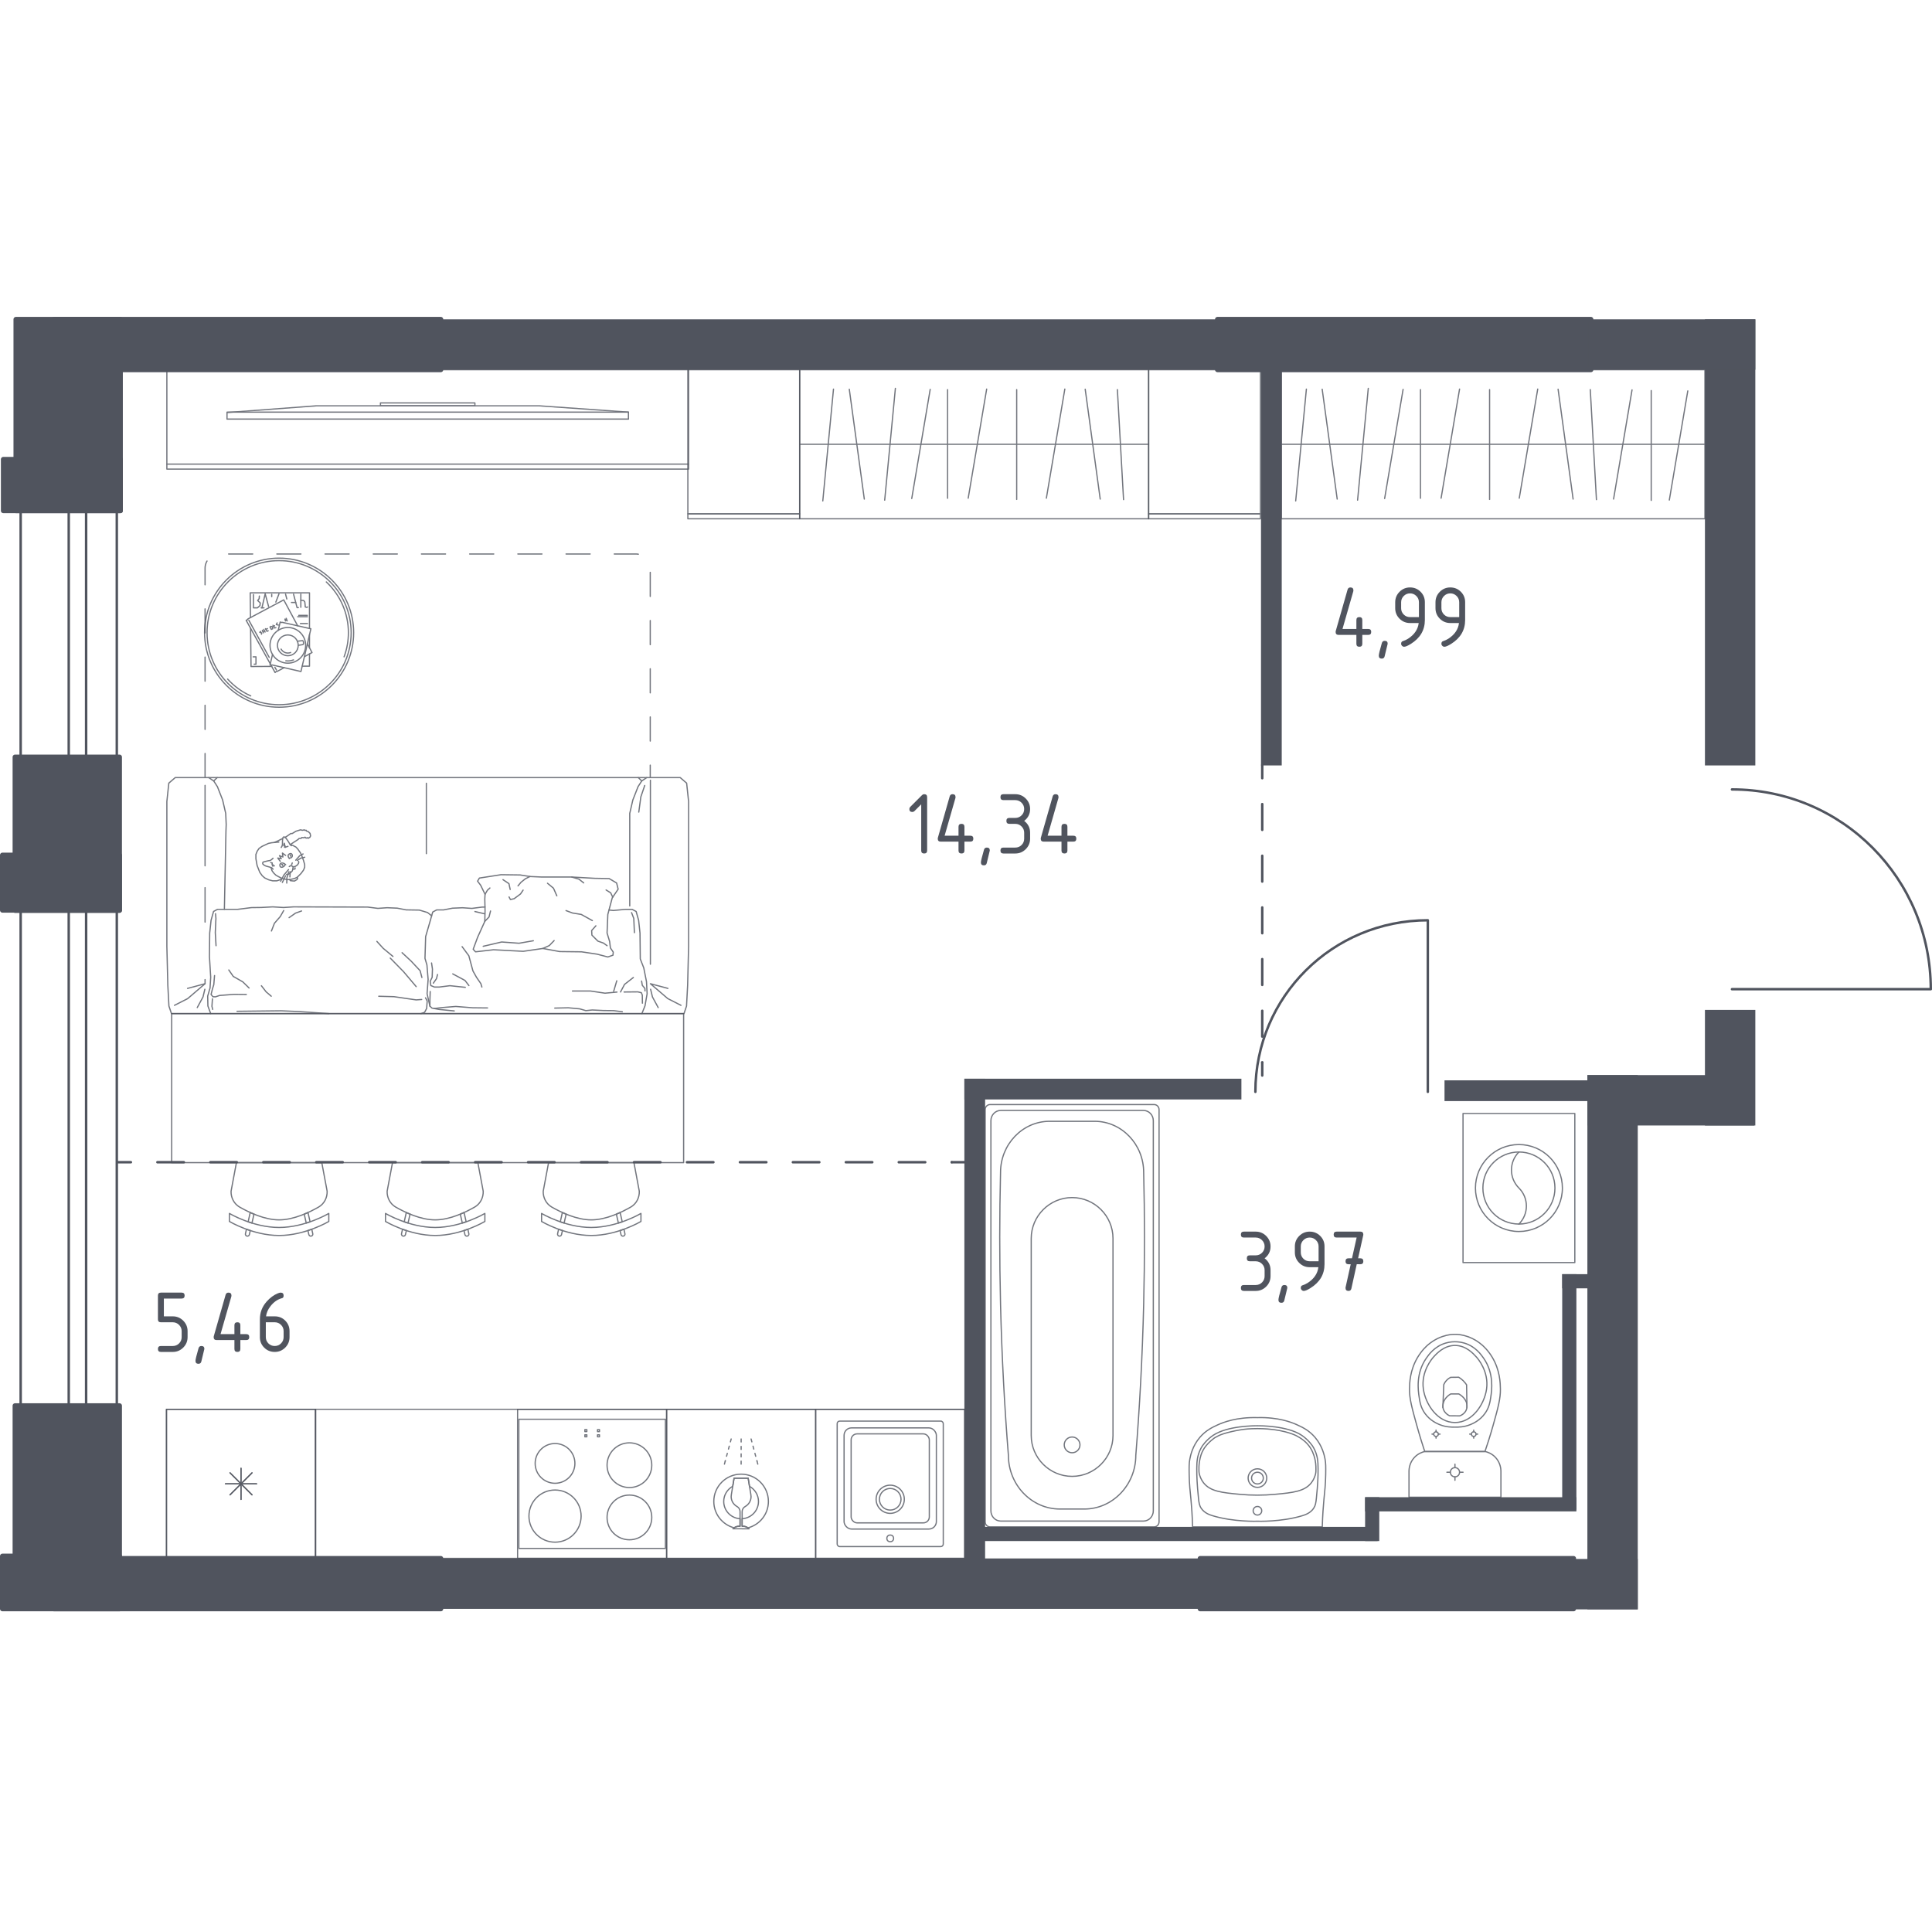<?xml version="1.0" encoding="UTF-8"?>
<svg xmlns="http://www.w3.org/2000/svg" version="1.1" viewBox="0 0 1001.909 1000">
  <!-- Generator: Adobe Illustrator 29.3.1, SVG Export Plug-In . SVG Version: 2.1.0 Build 151)  -->
  <defs>
    <style>
      .st0, .st1, .st2, .st3, .st4, .st5, .st6, .st7, .st8 {
        stroke: #50545e;
        stroke-linecap: round;
        stroke-linejoin: round;
      }

      .st0, .st1, .st2, .st3, .st4, .st5, .st7, .st8 {
        fill: none;
      }

      .st0, .st5, .st8 {
        stroke-width: .636px;
      }

      .st0, .st9 {
        opacity: .8;
      }

      .st1 {
        stroke-dasharray: 13.399 13.399 0 0 0 0;
      }

      .st1, .st3, .st7 {
        stroke-width: 1.273px;
      }

      .st2 {
        stroke-width: 1.273px;
      }

      .st4 {
        stroke-width: .647px;
      }

      .st6 {
        stroke-width: 2.545px;
      }

      .st6, .st10 {
        fill: #50545e;
      }

      .st7 {
        stroke-dasharray: 13.731 13.731 0 0 0 0;
      }

      .st8 {
        stroke-dasharray: 12.499 12.499 12.499 12.499 12.499 12.499;
      }
    </style>
  </defs>
  <g id="_Окна_x2C__двери" data-name="Окна_x2C__двери">
    <g>
      <rect class="st2" x="-203.506" y="475.307" width="478.303" height="49.856" transform="translate(-464.589 535.881) rotate(-90)"/>
      <rect class="st2" x="-198.998" y="495.727" width="478.303" height="9.017" transform="translate(-460.081 540.389) rotate(-90)"/>
    </g>
    <path class="st2" d="M898.174,409.417c57.212,0,103.099,46.38,103.099,103.592h-103.099"/>
    <path class="st2" d="M651.024,566.268c0-49.386,40.035-88.996,89.422-88.996v88.996"/>
  </g>
  <g id="_Мебель" data-name="Мебель">
    <g class="st9">
      <rect class="st5" x="86.306" y="730.901" width="77.304" height="77.304"/>
      <g>
        <line class="st5" x1="130.665" y1="763.846" x2="119.256" y2="775.259"/>
        <line class="st5" x1="130.665" y1="775.259" x2="119.256" y2="763.846"/>
        <line class="st5" x1="133.028" y1="769.555" x2="116.888" y2="769.555"/>
        <line class="st5" x1="124.956" y1="777.622" x2="124.956" y2="761.483"/>
      </g>
    </g>
    <rect class="st0" x="163.647" y="730.901" width="336.662" height="77.304" transform="translate(663.957 1539.106) rotate(180)"/>
    <g class="st9">
      <rect class="st5" x="345.679" y="730.923" width="77.304" height="77.304"/>
      <line class="st5" x1="389.508" y1="746.297" x2="389.906" y2="747.791"/>
      <line class="st5" x1="390.505" y1="750.027" x2="390.904" y2="751.522"/>
      <line class="st5" x1="391.502" y1="753.758" x2="391.902" y2="755.252"/>
      <line class="st5" x1="392.5" y1="757.488" x2="392.591" y2="757.83"/>
      <line class="st5" x1="392.591" y1="757.83" x2="392.99" y2="759.324"/>
      <line class="st5" x1="384.345" y1="746.294" x2="384.344" y2="747.84"/>
      <line class="st5" x1="384.342" y1="750.159" x2="384.341" y2="751.699"/>
      <line class="st5" x1="384.34" y1="754.018" x2="384.339" y2="755.564"/>
      <line class="st5" x1="384.338" y1="757.773" x2="384.337" y2="759.319"/>
      <line class="st5" x1="379.181" y1="746.291" x2="378.781" y2="747.785"/>
      <line class="st5" x1="378.18" y1="750.02" x2="377.779" y2="751.514"/>
      <line class="st5" x1="377.178" y1="753.749" x2="376.777" y2="755.244"/>
      <line class="st5" x1="376.176" y1="757.479" x2="376.085" y2="757.82"/>
      <line class="st5" x1="376.085" y1="757.82" x2="375.684" y2="759.314"/>
      <path class="st5" d="M383.779,791.555l.004-7.479c.001-.032.002-.064.002-.097,0-1.102-.596-2.12-1.559-2.655-1.884-1.025-3.056-3.004-3.054-5.149,0-.374.036-.747.108-1.114l1.402-8.451,7.301.004,1.392,8.453c.071.367.107.741.106,1.115-.001,2.145-1.175,4.122-3.06,5.145-.963.534-1.561,1.552-1.562,2.653,0,.032,0,.064.002.097l-.004,7.479c.141-.013.283-.019.425-.019,1.2,0,2.351.472,3.201,1.323l-8.401-.005c.864-.85,2.027-1.326,3.237-1.325.153,0,.307.007.459.026Z"/>
      <path class="st5" d="M370.168,778.681c.005-7.82,6.347-14.154,14.166-14.15s14.154,6.347,14.15,14.166c-.004,6.581-4.505,12.095-10.59,13.678-.761-.539-1.668-.839-2.611-.839-.141,0-.284.006-.424.019l.002-3.907c4.721-.282,8.476-4.161,8.478-8.953.002-3.391-1.891-6.31-4.657-7.849l-.697-4.233-7.301-.004-.702,4.232c-2.768,1.536-4.665,4.453-4.667,7.844-.003,4.793,3.747,8.676,8.468,8.963l-.002,3.907c-.153-.02-.306-.026-.459-.026-.946,0-1.857.299-2.625.831-6.06-1.606-10.531-7.114-10.527-13.678Z"/>
    </g>
    <g class="st9">
      <rect class="st5" x="86.368" y="730.901" width="77.304" height="77.304"/>
      <g>
        <line class="st5" x1="130.726" y1="763.846" x2="119.318" y2="775.259"/>
        <line class="st5" x1="130.726" y1="775.259" x2="119.318" y2="763.846"/>
        <line class="st5" x1="133.09" y1="769.555" x2="116.95" y2="769.555"/>
        <line class="st5" x1="125.018" y1="777.622" x2="125.018" y2="761.483"/>
      </g>
    </g>
    <g class="st9">
      <polyline class="st5" points="223.101 514.224 222.946 518.794 222.946 521.815"/>
      <line class="st5" x1="335.413" y1="403.27" x2="108.216" y2="403.27"/>
      <polyline class="st5" points="331.264 421.172 332.335 413.275 334.343 407.383"/>
      <polyline class="st5" points="326.579 469.828 326.579 421.841 328.185 414.88 330.886 407.976 332.802 405.017 335.413 403.27 352.744 403.27 356.082 406.152 357.096 415.679 357.096 490.76 356.597 510.97 356.024 521.77 354.716 525.668 88.914 525.668 87.604 521.77 87.032 510.97 86.533 490.76 86.533 415.679 87.547 406.152 90.886 403.27 108.216 403.27 110.827 405.017 112.744 407.976 115.444 414.88 117.05 421.841 117.306 427.589 117.178 431.016 116.362 471.604"/>
      <line class="st5" x1="332.802" y1="405.017" x2="330.996" y2="403.27"/>
      <polyline class="st5" points="346.366 512.607 337.287 510.175 346.302 517.9 353.144 521.386"/>
      <polyline class="st5" points="337.394 513.059 338.363 517.061 341.332 522.548"/>
      <polyline class="st5" points="251.544 470.42 249.924 470.449 244.681 471.118 239.885 470.783 234.643 471.006 230.013 471.898 226.463 471.898 224.398 472.996 223.106 477.579 220.735 485.727 220.39 497.029 221.397 500.437 222.016 507.95 221.474 515.386 222.946 521.815 224.03 522.822 227.748 523.519 235.572 524.294"/>
      <polyline class="st5" points="332.876 525.668 334.49 521.644 335.587 515.383 335.264 509.121 333.844 501.956 332.04 497.338 331.898 483.95 331.188 477.302 329.897 472.718 327.831 471.621 324.281 471.621 318.02 472.202 315.822 471.946"/>
      <polyline class="st5" points="220.673 517.49 221.534 519.158 221.265 522.977 220.189 525.021 218.307 525.668"/>
      <polyline class="st5" points="110.294 523.502 109.907 521.888 110.165 518.016"/>
      <polyline class="st5" points="111.262 505.945 110.875 510.657 110.165 512.916 109.455 515.756 110.423 516.918 111.714 516.983 113.87 516.272 121.358 515.692 127.748 515.756"/>
      <line class="st5" x1="318.229" y1="514.155" x2="319.855" y2="508.655"/>
      <polyline class="st5" points="328.453 506.952 323.883 510.515 321.792 514.465"/>
      <polyline class="st5" points="118.647 503.04 120.971 506.397 125.941 509.237 129.168 512.399"/>
      <polyline class="st5" points="218.683 518.351 215.832 518.566 209.861 517.705 204.321 516.898 196.414 516.683"/>
      <line class="st5" x1="106.342" y1="510.175" x2="97.263" y2="512.607"/>
      <line class="st5" x1="106.342" y1="460.365" x2="106.342" y2="478.213"/>
      <polyline class="st5" points="106.342 508.034 106.342 510.175 97.327 517.9 90.485 521.386"/>
      <polyline class="st5" points="109.266 525.668 107.816 521.741 107.705 516.609 108.931 512.371 109.266 506.794 108.616 496.133 108.745 483.934 109.455 477.285 110.746 472.702 112.811 471.604 123.278 471.604 130.394 470.701 135.494 470.636 141.444 470.32 147.021 470.655 152.263 470.32 190.72 470.432 195.962 471.101 200.758 470.767 206.001 470.989 210.63 471.882 217.464 471.989 221.694 473.25 223.845 474.957"/>
      <polyline class="st5" points="122.933 524.486 145.872 524.227 154.944 524.616 170.496 525.668"/>
      <polyline class="st5" points="215.832 511.681 209.324 503.989 202.384 496.888"/>
      <polyline class="st5" points="102.297 522.548 105.267 517.061 106.235 513.059"/>
      <polyline class="st5" points="203.783 496.028 198.727 491.832 195.445 488.228"/>
      <polyline class="st5" points="333.148 520.268 333.095 516.125 332.611 514.835 330.728 514.404 323.643 514.471"/>
      <polyline class="st5" points="332.718 508.81 333.095 511.015 334.439 512.629 334.494 513.92"/>
      <polyline class="st5" points="296.868 513.974 306.281 513.974 313.749 515.084 319.953 514.506"/>
      <polyline class="st5" points="111.779 473.864 111.972 476.317 111.65 483.675 112.037 490.453"/>
      <line class="st5" x1="251.411" y1="473.942" x2="246.293" y2="472.738"/>
      <polyline class="st5" points="223.798 499.429 224.263 502.606 224.108 506.866 223.101 508.88 223.411 511.126 225.27 511.901 227.826 511.901 233.325 511.204 241.304 512.055"/>
      <polyline class="st5" points="225.167 523.035 229.685 522.512 236.346 521.97 245.254 522.667 252.845 522.744"/>
      <polyline class="st5" points="287.688 522.822 294.737 522.667 300.624 523.209 303.799 524.139 307.139 523.803 312.951 524.087 318.223 524.141 322.741 524.732"/>
      <polyline class="st5" points="234.797 505.084 241.148 508.492 243.162 511.126"/>
      <polyline class="st5" points="226.896 505.394 226.354 507.563 224.727 509.887"/>
      <line class="st5" x1="110.827" y1="405.017" x2="112.633" y2="403.27"/>
      <line class="st5" x1="337.287" y1="404.656" x2="337.287" y2="500.061"/>
      <line class="st5" x1="106.342" y1="407.331" x2="106.342" y2="449.029"/>
      <polyline class="st5" points="140.658 516.66 138.011 514.4 135.559 511.238"/>
      <polyline class="st5" points="156.379 472.452 153.256 473.567 149.91 475.91"/>
      <polyline class="st5" points="147.122 472.229 145.337 475.352 142.325 478.81 140.764 482.826"/>
      <polyline class="st5" points="239.639 490.956 243.135 495.689 245.254 503.535 247.113 506.866 249.359 510.119 249.901 511.901"/>
      <polyline class="st5" points="208.517 494.091 213.25 498.502 217.876 503.451 218.791 506.947"/>
      <polyline class="st5" points="293.521 472.246 296.89 473.508 301.416 474.242 307.188 477.446"/>
      <polyline class="st5" points="327.522 473.308 328.671 476.334 328.994 483.692"/>
      <line class="st5" x1="221.102" y1="406.216" x2="221.102" y2="442.713"/>
      <polyline class="st5" points="320.565 461.132 319.761 457.923 315.883 455.649 308.39 455.517 296.487 454.847 280.972 454.846 274.819 454.579 269.736 453.777 259.836 453.644 248.601 455.383 247.665 456.988 249.269 459.129 251.544 463.81 251.41 466.217 251.544 472.236 251.411 477.853 247.663 486.149 245.389 492.302 246.596 493.636 255.958 492.567 271.339 493.371 281.508 491.897 290.201 493.503 301.569 493.637 309.596 494.84 315.213 496.312 317.886 495.378 318.021 493.772 316.552 491.629 316.151 488.285 314.81 483.875 315.211 474.245 317.488 465.68 320.565 461.132"/>
      <polyline class="st5" points="283.924 458.081 287.029 460.648 288.763 464.596"/>
      <polyline class="st5" points="276.59 487.89 269.161 489.189 260.149 488.54 250.581 490.77"/>
      <polyline class="st5" points="314.821 490.463 312.954 489.106 310.048 488.077 306.952 484.981 306.823 482.593 309.018 480.141"/>
      <polyline class="st5" points="287.365 487.797 284.856 490.399 281.508 491.897"/>
      <polyline class="st5" points="271.282 461.628 269.928 463.627 266.639 466.077 264.704 466.529 263.99 465.178"/>
      <polyline class="st5" points="302.695 457.884 300.183 455.937 296.487 454.847"/>
      <polyline class="st5" points="317.756 465.284 316.694 463.047 314.308 461.562"/>
      <polyline class="st5" points="268.635 459.437 270.187 457.563 272.444 455.757 274.819 454.579"/>
      <polyline class="st5" points="260.833 456.208 263.928 458.274 264.573 461.306"/>
      <polyline class="st5" points="254.059 460.531 252.769 461.691 251.544 463.81"/>
      <polyline class="st5" points="251.411 477.853 253.609 475.559 254.38 472.467"/>
      <path class="st8" d="M106.342,403.27v-108.577c0-4.077,3.346-7.379,7.473-7.379h215.922c4.127,0,7.473,3.302,7.473,7.379v108.577"/>
    </g>
    <g class="st9">
      <g>
        <path class="st5" d="M280.85,629.321s12.176,7.274,25.766,7.274,25.77-7.274,25.77-7.274v4.156s-12.176,7.278-25.77,7.278-25.766-7.278-25.766-7.278v-4.156Z"/>
        <path class="st5" d="M289.163,639.841c-.122.555.232,1.116.791,1.234.559.126,1.122-.226,1.245-.782l.478-2.109c-.688-.224-1.35-.451-1.989-.684l-.525,2.341Z"/>
        <path class="st5" d="M293.592,629.683l-1.953-.841-1.081,4.816c.64.222,1.302.439,1.986.651l1.047-4.626Z"/>
        <path class="st5" d="M321.591,628.842l-1.947.842,1.051,4.624c.685-.211,1.349-.43,1.989-.652l-1.093-4.813Z"/>
        <path class="st5" d="M322.041,640.292c.127.556.687.908,1.245.782.564-.118.918-.678.791-1.234l-.528-2.342c-.637.232-1.297.459-1.984.683l.475,2.11Z"/>
        <path class="st5" d="M281.705,617.799c-.114,3.407,1.591,6.583,4.431,8.214,4.913,2.81,12.994,6.646,20.484,6.646s15.571-3.836,20.48-6.646c2.845-1.631,4.545-4.807,4.427-8.214l-2.776-14.841h-44.266l-2.78,14.841Z"/>
      </g>
      <g>
        <path class="st5" d="M118.973,629.321s12.176,7.274,25.766,7.274,25.77-7.274,25.77-7.274v4.156s-12.176,7.278-25.77,7.278-25.766-7.278-25.766-7.278v-4.156Z"/>
        <path class="st5" d="M127.285,639.841c-.122.555.232,1.116.791,1.234.559.126,1.122-.226,1.245-.782l.478-2.109c-.688-.224-1.35-.451-1.989-.684l-.525,2.341Z"/>
        <path class="st5" d="M131.715,629.683l-1.953-.841-1.081,4.816c.64.222,1.302.439,1.986.651l1.047-4.626Z"/>
        <path class="st5" d="M159.713,628.842l-1.947.842,1.051,4.624c.685-.211,1.349-.43,1.989-.652l-1.093-4.813Z"/>
        <path class="st5" d="M160.164,640.292c.127.556.687.908,1.245.782.564-.118.918-.678.791-1.234l-.528-2.342c-.637.232-1.297.459-1.984.683l.475,2.11Z"/>
        <path class="st5" d="M119.828,617.799c-.114,3.407,1.591,6.583,4.431,8.214,4.913,2.81,12.994,6.646,20.484,6.646s15.571-3.836,20.48-6.646c2.845-1.631,4.545-4.807,4.427-8.214l-2.776-14.841h-44.266l-2.78,14.841Z"/>
      </g>
      <g>
        <path class="st5" d="M199.912,629.321s12.176,7.274,25.766,7.274,25.77-7.274,25.77-7.274v4.156s-12.176,7.278-25.77,7.278-25.766-7.278-25.766-7.278v-4.156Z"/>
        <path class="st5" d="M208.224,639.841c-.122.555.232,1.116.791,1.234.559.126,1.122-.226,1.245-.782l.478-2.109c-.688-.224-1.35-.451-1.989-.684l-.525,2.341Z"/>
        <path class="st5" d="M212.654,629.683l-1.953-.841-1.081,4.816c.64.222,1.302.439,1.986.651l1.047-4.626Z"/>
        <path class="st5" d="M240.652,628.842l-1.947.842,1.051,4.624c.685-.211,1.349-.43,1.989-.652l-1.093-4.813Z"/>
        <path class="st5" d="M241.102,640.292c.127.556.687.908,1.245.782.564-.118.918-.678.791-1.234l-.528-2.342c-.637.232-1.297.459-1.984.683l.475,2.11Z"/>
        <path class="st5" d="M200.766,617.799c-.114,3.407,1.591,6.583,4.431,8.214,4.913,2.81,12.994,6.646,20.484,6.646s15.571-3.836,20.48-6.646c2.845-1.631,4.545-4.807,4.427-8.214l-2.776-14.841h-44.266l-2.78,14.841Z"/>
      </g>
      <rect class="st5" x="89.03" y="525.674" width="265.489" height="77.291"/>
    </g>
    <g class="st9">
      <polyline class="st5" points="325.885 213.748 279.627 210.469 164.001 210.469 117.737 213.943"/>
      <polygon class="st5" points="197.302 210.454 246.282 210.454 246.277 208.969 197.296 208.969 197.302 210.454"/>
      <rect class="st5" x="117.727" y="213.748" width="208.175" height="3.609"/>
    </g>
    <g class="st9">
      <rect class="st5" x="86.533" y="191.75" width="270.563" height="51.536"/>
      <line class="st5" x1="357.096" y1="240.709" x2="86.533" y2="240.709"/>
    </g>
    <g class="st9">
      <rect class="st5" x="758.703" y="577.484" width="57.978" height="77.304"/>
      <path class="st5" d="M787.689,638.685c12.454,0,22.549-10.095,22.549-22.549s-10.095-22.549-22.549-22.549-22.543,10.095-22.543,22.549,10.088,22.549,22.543,22.549"/>
      <path class="st5" d="M787.689,634.82c10.319,0,18.684-8.365,18.684-18.684s-8.365-18.684-18.684-18.684-18.679,8.365-18.679,18.684,8.359,18.684,18.679,18.684"/>
      <path class="st5" d="M787.692,634.82c5.164-5.164,5.164-13.52,0-18.684h0c-5.164-5.164-5.164-13.52,0-18.684"/>
    </g>
    <g class="st9">
      <rect class="st5" x="595.667" y="266.478" width="57.977" height="2.577"/>
      <rect class="st5" x="595.668" y="191.751" width="57.977" height="74.726"/>
    </g>
    <g class="st9">
      <rect class="st5" x="356.72" y="266.478" width="57.977" height="2.577"/>
      <rect class="st5" x="356.721" y="191.751" width="57.977" height="74.726"/>
    </g>
    <g class="st9">
      <line class="st5" x1="414.698" y1="230.403" x2="595.667" y2="230.403"/>
      <g>
        <line class="st5" x1="542.632" y1="258.377" x2="552.206" y2="201.78"/>
        <line class="st5" x1="570.557" y1="258.827" x2="562.773" y2="201.859"/>
        <line class="st5" x1="579.459" y1="202.061" x2="582.658" y2="259.13"/>
        <line class="st5" x1="491.402" y1="202.066" x2="491.402" y2="258.412"/>
        <line class="st5" x1="502.098" y1="258.377" x2="511.672" y2="201.78"/>
        <line class="st5" x1="527.242" y1="259.011" x2="527.242" y2="202.066"/>
        <line class="st5" x1="448.216" y1="258.831" x2="440.433" y2="201.863"/>
        <line class="st5" x1="472.816" y1="258.538" x2="482.39" y2="201.941"/>
        <line class="st5" x1="464.335" y1="201.414" x2="458.79" y2="259.391"/>
        <line class="st5" x1="432.238" y1="201.806" x2="426.694" y2="259.784"/>
      </g>
      <rect class="st4" x="414.698" y="191.751" width="180.969" height="77.304"/>
    </g>
    <g class="st9">
      <line class="st5" x1="664.479" y1="230.403" x2="884.16" y2="230.403"/>
      <g>
        <line class="st5" x1="787.869" y1="258.377" x2="797.442" y2="201.78"/>
        <line class="st5" x1="815.793" y1="258.827" x2="808.009" y2="201.859"/>
        <line class="st5" x1="824.695" y1="202.061" x2="827.894" y2="259.13"/>
        <line class="st5" x1="736.638" y1="202.066" x2="736.638" y2="258.412"/>
        <line class="st5" x1="747.334" y1="258.377" x2="756.908" y2="201.78"/>
        <line class="st5" x1="772.479" y1="259.011" x2="772.479" y2="202.066"/>
        <line class="st5" x1="693.452" y1="258.831" x2="685.669" y2="201.863"/>
        <line class="st5" x1="718.052" y1="258.538" x2="727.626" y2="201.941"/>
        <line class="st5" x1="709.571" y1="201.414" x2="704.026" y2="259.391"/>
        <line class="st5" x1="677.474" y1="201.806" x2="671.93" y2="259.784"/>
        <line class="st5" x1="836.779" y1="258.812" x2="846.352" y2="202.215"/>
        <line class="st5" x1="856.301" y1="259.511" x2="856.301" y2="202.566"/>
        <line class="st5" x1="865.689" y1="259.335" x2="875.262" y2="202.737"/>
      </g>
      <rect class="st4" x="664.479" y="191.751" width="219.68" height="77.304"/>
    </g>
    <g>
      <g class="st9">
        <path class="st5" d="M182.104,328.129c0-20.635-16.728-37.367-37.364-37.367-20.635,0-37.363,16.732-37.363,37.367,0,20.635,16.728,37.361,37.363,37.361,20.635,0,37.364-16.726,37.363-37.361"/>
        <path class="st5" d="M183.393,328.129c0-21.35-17.305-38.656-38.652-38.656-21.347,0-38.652,17.306-38.652,38.656,0,21.345,17.305,38.65,38.652,38.65,21.347,0,38.652-17.306,38.652-38.65"/>
        <path class="st5" d="M130.023,360.91c-4.561-2.046-8.645-5.026-11.99-8.737"/>
        <path class="st5" d="M169.217,301.814c7.308,6.801,11.46,16.33,11.46,26.315,0,4.267-.76,8.5-2.246,12.503"/>
      </g>
      <g class="st9">
        <polyline class="st5" points="154.218 332.559 156.972 332.238 157.29 332.631 157.437 333.684 157.167 334.297 154.655 334.685"/>
        <polyline class="st5" points="140.502 344.903 142.66 348.795 143.172 348.27 143.685 348.239 147.321 346.271"/>
        <polyline class="st5" points="154.372 324.562 147.142 311.111 128.65 320.952 128.226 321.447 127.661 321.729 140.166 344.296"/>
        <polyline class="st5" points="141.322 339.412 140.018 344.919 141.212 344.879 156.069 348.266 161.22 326.105 146.329 322.752 145.871 322.858 145.305 322.576 144.283 326.899"/>
        <polyline class="st5" points="159.403 333.923 161.821 338.42 157.859 340.565"/>
        <polyline class="st5" points="156.711 345.502 160.497 345.478 160.497 339.136"/>
        <line class="st5" x1="160.497" y1="329.214" x2="160.497" y2="335.959"/>
        <polyline class="st5" points="129.896 320.29 129.751 307.458 160.497 307.457 160.497 325.941"/>
        <polyline class="st5" points="140.891 345.604 130.184 345.673 129.96 325.877"/>
        <line class="st5" x1="129.058" y1="321.708" x2="139.612" y2="340.916"/>
        <polyline class="st5" points="135.598 328.907 135.717 328.255 134.709 327.899 135.243 327.483"/>
        <line class="st5" x1="136.073" y1="326.891" x2="136.606" y2="328.196"/>
        <line class="st5" x1="136.372" y1="327.625" x2="136.962" y2="327.307"/>
        <line class="st5" x1="136.784" y1="326.416" x2="137.495" y2="327.78"/>
        <polyline class="st5" points="139.096 327.129 138.443 327.424 137.673 326.061"/>
        <line class="st5" x1="138.681" y1="326.002" x2="137.892" y2="326.449"/>
        <polyline class="st5" points="140.01 325.17 140.721 326.415 141.433 326.059 141.255 324.992 140.366 324.874"/>
        <polyline class="st5" points="143.072 325.518 142.382 325.704 141.551 324.28"/>
        <line class="st5" x1="141.893" y1="324.867" x2="142.382" y2="324.518"/>
        <polyline class="st5" points="131.295 340.645 132.743 340.645 132.743 344.459 131.812 344.459"/>
        <polyline class="st5" points="134.498 309.124 134.396 310.461 133.607 311.456 134.979 312.691 134.807 314.098 133.538 315.23 131.445 315.23 131.445 308.334"/>
        <line class="st5" x1="135.425" y1="315.23" x2="136.9" y2="315.23"/>
        <polyline class="st5" points="139.301 314.579 137.518 307.99 135.837 315.23"/>
        <line class="st5" x1="144.654" y1="308.059" x2="143.041" y2="312.246"/>
        <polyline class="st5" points="154.74 315.128 154.055 315.128 152.236 308.163"/>
        <line class="st5" x1="156.01" y1="308.128" x2="156.01" y2="314.956"/>
        <polyline class="st5" points="156.01 311.294 157.519 311.456 158.069 312.211 158.24 313.858 158.309 314.784 159.063 315.024 159.51 314.784"/>
        <line class="st5" x1="154.947" y1="319.141" x2="159.372" y2="319.141"/>
        <line class="st5" x1="159.441" y1="319.827" x2="154.397" y2="319.827"/>
        <line class="st5" x1="155.77" y1="323.395" x2="159.474" y2="323.395"/>
        <line class="st5" x1="148.087" y1="308.163" x2="148.735" y2="310.643"/>
        <line class="st5" x1="153.356" y1="312.454" x2="151.142" y2="312.454"/>
        <polyline class="st5" points="144.384 324.173 143.272 323.909 143.724 323.045"/>
        <polyline class="st5" points="148.414 320.673 148.949 322.031 147.755 321.084 148.044 322.031"/>
        <line class="st5" x1="140.91" y1="308.262" x2="140.91" y2="309.429"/>
        <line class="st5" x1="143.376" y1="347.463" x2="142.522" y2="346.04"/>
        <path class="st5" d="M154.655,334.685c0-2.976-2.412-5.389-5.387-5.389-2.976,0-5.389,2.412-5.389,5.389,0,2.976,2.412,5.389,5.389,5.389,2.975,0,5.387-2.412,5.387-5.389"/>
        <path class="st5" d="M150.73,338.405c-.465.184-.962.278-1.462.278-1.45,0-2.786-.785-3.492-2.051"/>
        <path class="st5" d="M158.512,334.685c0-5.105-4.139-9.245-9.245-9.245-5.107,0-9.245,4.139-9.245,9.245,0,5.105,4.138,9.245,9.245,9.245,5.105,0,9.245-4.139,9.245-9.245"/>
        <path class="st5" d="M152.194,342.237c-.934.362-1.925.548-2.926.548-.353,0-.706-.024-1.056-.07"/>
      </g>
    </g>
    <g class="st9">
      <polyline class="st5" points="141.582 445.101 141.15 445.533 140.225 446.241 138.931 446.457 136.897 446.951 136.342 447.167 136.219 447.721 136.311 448.122 137.082 448.768 137.945 449.169 139.67 449.632 141.027 450.124 141.613 450.772"/>
      <polyline class="st5" points="151.104 438.6 150.488 438.075 150.025 437.275 149.194 435.919 148.237 434.624 147.467 434.069 146.974 434.1 146.667 434.593 146.511 435.641 146.48 436.904 146.48 438.045 146.235 438.845 145.834 439.524"/>
      <polyline class="st5" points="140.541 449.949 141.027 451.48 141.827 452.651 142.998 453.822 144.2 454.532 145.465 455.178 146.298 455.559 146.974 455.764 149.163 456.196 150.641 456.104 152.737 455.61 154.124 454.994 156.096 453.022 157.39 451.266 158.007 449.786 158.007 448.399 157.39 446.241 156.559 443.961 155.973 442.574 154.493 440.417 153.476 439.308 151.875 438.475 150.488 438.075 151.474 437.397 153.077 436.349 154.586 435.363 155.042 434.87 156.189 434.777 156.521 434.347 157.606 434.501 158.186 434.162 158.74 434.686 159.511 434.439 159.763 434.777 160.718 434.223 161.057 433.515 160.812 432.221 159.825 431.264 158.952 431.02 158.777 430.587 158.139 430.677 157.853 430.371 156.856 430.612 155.818 430.371 153.446 431.11 151.533 432.292 150.817 432.277 148.515 433.884 147.773 434.289"/>
      <polyline class="st5" points="140.379 447.352 141.212 447.568 141.057 448.307 141.673 448.584 141.242 449.139 142.29 449.046"/>
      <polyline class="st5" points="149.347 438.938 148.515 439.185 147.992 439.462 147.867 438.722 147.56 439.431 147.622 438.014 147.437 437.335 147.066 438.446"/>
      <polyline class="st5" points="146.623 434.887 145.556 435.363 144.385 435.979 142.198 436.935"/>
      <polyline class="st5" points="154.124 454.994 154.37 455.61 153.939 456.196 152.706 456.935 151.566 456.843 150.55 456.719 150.177 456.132"/>
      <polyline class="st5" points="146.298 455.559 145.371 456.227 143.554 456.812 141.366 456.812 139.332 456.289 137.267 455.303 136.003 454.192 134.709 452.375 133.322 448.83 132.706 445.348 132.706 443.129 133.384 441.434 134.339 440.016 135.849 438.969 137.698 438.106 139.239 437.397 140.903 437.059 142.198 436.935 144.601 436.719"/>
      <polyline class="st5" points="148.133 448.445 147.469 447.909 146.657 447.588 146.057 447.588 145.523 447.781 145.158 448.338 145.158 449.108 145.394 449.515 145.8 449.792 146.486 449.729 147.256 449.3 147.619 448.851 147.706 448.401"/>
      <polyline class="st5" points="150.231 445.02 150.551 444.956 151.215 444.699 151.557 444.122 151.579 443.458 151.321 442.924 150.809 442.644 150.017 442.859 149.481 443.373 149.396 444.035 149.717 444.806 150.08 445.298"/>
      <polyline class="st5" points="150.009 449.405 150.811 448.901 151.673 449.272 152.015 449.555 151.792 451.011 151.54 451.724 150.707 452.572 149.816 453.284 148.568 453.508"/>
      <line class="st5" x1="151.555" y1="447.547" x2="151.257" y2="448.395"/>
      <polyline class="st5" points="154.868 446.746 154.913 447.518 154.379 448.41 153.739 448.96 152.892 449.435 152.015 449.555"/>
      <polyline class="st5" points="157.158 442.882 155.419 443.789 153.383 446.106"/>
      <polyline class="st5" points="158.034 444.59 155.923 445.081 154.125 446.285"/>
      <polyline class="st5" points="145.521 457.059 147.214 453.79 149.623 451.011"/>
      <polyline class="st5" points="148.716 457.987 148.761 455.307 149.83 452.095"/>
      <line class="st5" x1="146.424" y1="457.655" x2="148.087" y2="454.179"/>
      <line class="st5" x1="150.492" y1="452.108" x2="150.343" y2="454.807"/>
      <polyline class="st5" points="146.636 448.915 146.489 448.384 146.015 448.338"/>
      <polyline class="st5" points="150.68 444.079 150.721 443.623 150.438 443.381"/>
      <polyline class="st5" points="153.04 450.074 152.979 450.703 151.831 450.758"/>
      <polyline class="st5" points="145.351 446.708 144.057 445.008 145.869 445.34 144.944 443.751 146.719 444.452 146.46 442.419 148.125 443.639"/>
    </g>
  </g>
  <g id="_Пунктир" data-name="Пунктир">
    <g>
      <line class="st3" x1="61.072" y1="602.75" x2="67.89" y2="602.75"/>
      <line class="st7" x1="81.621" y1="602.75" x2="493.561" y2="602.75"/>
      <line class="st3" x1="493.561" y1="602.75" x2="500.379" y2="602.75"/>
    </g>
    <g>
      <line class="st3" x1="654.582" y1="396.79" x2="654.582" y2="403.608"/>
      <line class="st1" x1="654.582" y1="417.007" x2="654.582" y2="550.995"/>
      <line class="st3" x1="654.582" y1="550.995" x2="654.582" y2="557.812"/>
    </g>
  </g>
  <g id="_Сантехника" data-name="Сантехника">
    <g class="st9">
      <path class="st5" d="M649.043,766.572c0-1.679,1.368-3.039,3.051-3.039s3.044,1.36,3.044,3.039-1.364,3.042-3.044,3.042-3.051-1.36-3.051-3.042Z"/>
      <path class="st5" d="M647.261,766.571c0-2.66,2.168-4.816,4.835-4.816s4.824,2.156,4.824,4.816-2.162,4.821-4.824,4.821-4.835-2.156-4.835-4.821Z"/>
      <path class="st5" d="M649.866,783.513c0-1.228.998-2.223,2.227-2.223s2.222.995,2.222,2.223-.996,2.225-2.222,2.225-2.227-.995-2.227-2.225Z"/>
      <path class="st5" d="M620.663,764.95s.058,4.437.85,11.999c.255,2.438.452,3.836,1.439,5.303,1.635,2.429,4.302,3.356,5.868,3.83,10.994,3.329,23.27,2.863,23.27,2.863,0,0,12.276.466,23.27-2.863,1.565-.474,4.232-1.401,5.868-3.83.988-1.467,1.184-2.865,1.439-5.303.793-7.562.85-11.999.85-11.999.064-4.825.102-7.682-.886-10.827-.493-1.57-1.149-2.913-1.88-4.064,0,0-2.01-3.193-5.672-5.652-7.395-4.967-21.273-4.974-22.981-4.962h-.016c-1.709-.012-15.587-.005-22.981,4.962-3.661,2.459-5.672,5.652-5.672,5.652-.731,1.151-1.386,2.494-1.88,4.064-.989,3.145-.951,6.002-.886,10.827Z"/>
      <path class="st5" d="M616.684,764.544c.07,5.465.535,8.974.93,13.161.311,3.292.687,8.136.847,14.168h67.259c.16-6.032.536-10.876.847-14.168.395-4.188.86-7.697.93-13.161.049-3.776.065-5.709-.355-7.878-.363-1.877-1.376-6.799-5.25-11.294-3.114-3.613-6.597-5.232-9.366-6.484-2.796-1.264-9.643-3.968-20.435-3.683-10.792-.285-17.639,2.419-20.435,3.683-2.768,1.251-6.251,2.87-9.366,6.484-3.874,4.495-4.888,9.418-5.25,11.294-.42,2.169-.404,4.102-.355,7.878Z"/>
      <path class="st5" d="M621.757,762.321c.022.731-.001,1.251.144,1.884.274,1.196.848,2.995,2.185,4.735,3.491,4.539,9.502,5.182,18.911,6.055,3.051.283,6.071.422,9.093.42,3.022.002,6.041-.137,9.093-.42,9.409-.873,15.42-1.516,18.91-6.055,1.338-1.739,1.912-3.539,2.185-4.735.145-.634.123-1.153.144-1.884.075-2.547-.294-4.505-.377-4.926-.191-.976-.745-3.684-2.408-6.355-2.229-3.58-5.359-5.342-7.283-6.396,0,0-5.111-2.798-15.149-3.551-1.138-.085-2.316-.132-2.316-.132-.311-.012-1.381-.052-2.8-.052s-2.489.04-2.8.052c0,0-1.185.047-2.316.132-4.477.337-12.395,2.083-15.149,3.551-.132.07-1.869,1.001-1.869,1.001,0,0-3.342,2.273-5.414,5.394-1.647,2.481-2.134,4.959-2.408,6.355-.08.406-.452,2.37-.377,4.926Z"/>
    </g>
    <g class="st9">
      <path class="st5" d="M555.982,745.26c2.255,0,4.08,1.826,4.08,4.082s-1.825,4.082-4.08,4.082-4.084-1.83-4.084-4.082,1.829-4.082,4.084-4.082Z"/>
      <path class="st5" d="M534.776,642.287v102.191c0,11.658,9.542,21.197,21.204,21.197h0c11.662,0,21.204-9.539,21.204-21.197v-102.191c0-11.658-9.542-21.197-21.204-21.197h0c-11.662,0-21.204,9.539-21.204,21.197Z"/>
      <path class="st5" d="M598.088,783.557v-202.349c0-2.916-2.287-5.302-5.082-5.302h-74.052c-2.795,0-5.082,2.386-5.082,5.302v202.349c0,2.916,2.287,5.302,5.082,5.302h74.052c2.795,0,5.082-2.386,5.082-5.302Z"/>
      <path class="st5" d="M601.074,789.222v-213.725c0-1.458-1.143-2.651-2.541-2.651h-85.105c-1.398,0-2.541,1.193-2.541,2.651v213.725c0,1.458,1.144,2.651,2.541,2.651h85.105c1.398,0,2.541-1.193,2.541-2.651Z"/>
      <path class="st5" d="M589.015,754.783c1.984-24.801,3.416-50.962,4.08-78.371.575-23.738.528-46.556,0-68.374,0-14.581-11.435-26.51-25.412-26.51h-23.407c-13.976,0-25.411,11.93-25.411,26.51-.528,21.818-.575,44.636,0,68.374.664,27.409,2.096,53.569,4.08,78.371,0,15.31,12.007,27.836,26.682,27.836h12.706c14.675,0,26.682-12.526,26.682-27.836Z"/>
    </g>
    <g class="st9">
      <ellipse class="st5" cx="754.523" cy="763.536" rx="2.396" ry="2.389"/>
      <line class="st5" x1="758.708" y1="763.536" x2="756.918" y2="763.536"/>
      <line class="st5" x1="752.127" y1="763.536" x2="750.337" y2="763.536"/>
      <line class="st5" x1="754.523" y1="759.362" x2="754.523" y2="761.147"/>
      <line class="st5" x1="754.523" y1="765.925" x2="754.523" y2="767.71"/>
      <line class="st5" x1="766.33" y1="743.769" x2="765.437" y2="743.769"/>
      <line class="st5" x1="763.047" y1="743.769" x2="762.154" y2="743.769"/>
      <line class="st5" x1="764.242" y1="741.687" x2="764.242" y2="742.577"/>
      <line class="st5" x1="764.242" y1="744.961" x2="764.242" y2="745.851"/>
      <circle class="st5" cx="764.242" cy="743.769" r="1.195"/>
      <circle class="st5" cx="744.706" cy="743.769" r="1.195"/>
      <line class="st5" x1="746.794" y1="743.769" x2="745.901" y2="743.769"/>
      <line class="st5" x1="743.511" y1="743.769" x2="742.618" y2="743.769"/>
      <line class="st5" x1="744.706" y1="741.687" x2="744.706" y2="742.577"/>
      <line class="st5" x1="744.706" y1="744.961" x2="744.706" y2="745.851"/>
      <path class="st5" d="M735.939,724.494c.391,2.638.865,5.588,3.072,8.618,2.722,3.736,6.377,5.255,7.568,5.732,3.248,1.301,6.014,1.301,7.944,1.301s4.696,0,7.944-1.301c1.191-.477,4.846-1.996,7.568-5.732,2.207-3.029,2.68-5.98,3.072-8.618.499-3.361,1.802-12.15-3.691-20.058-1.368-1.969-4.297-6.126-9.923-7.844-1.166-.356-5.201-1.447-9.94,0-5.626,1.717-8.554,5.874-9.922,7.844-5.493,7.909-4.189,16.698-3.691,20.058Z"/>
      <path class="st5" d="M754.523,737.761c9.189,0,15.289-9.655,16.382-17.3,1.308-9.152-4.503-15.831-5.21-16.618-1.653-1.839-5.437-6.047-11.135-6.062-5.737-.015-9.56,4.232-11.208,6.062-.698.776-6.52,7.457-5.21,16.618,1.093,7.644,7.192,17.3,16.381,17.3Z"/>
      <path class="st5" d="M748.692,731.3c.375.838.919,1.396,1.179,1.657.692.696,1.406,1.09,1.877,1.304,1.735.016,3.47.032,5.204.049.508-.169,1.398-.539,2.231-1.353.242-.237.794-.784,1.177-1.657.592-1.348.396-2.59.311-3.121-.504-3.183-3.737-5.02-4.157-5.251h-4.183c-.474.271-3.393,1.996-3.937,5.1-.097.555-.328,1.874.297,3.273Z"/>
      <path class="st5" d="M760.746,730.029c-.065-3.94-.13-7.879-.195-11.819-.405-.624-.973-1.378-1.751-2.14-.838-.82-1.665-1.4-2.335-1.8-1.394.016-2.789.033-4.183.049-.546.275-1.358.768-2.14,1.605-.743.795-1.17,1.593-1.411,2.14-.162,3.972-.324,7.944-.486,11.917"/>
      <path class="st5" d="M734.769,739.367c1.576,5.668,3.047,10.29,4.086,13.424h31.226c1.075-3.134,2.589-7.753,4.187-13.424,2.604-9.242,3.904-13.966,3.822-19.016-.051-3.156-.236-9.735-4.212-16.395-2.21-3.702-4.665-5.877-5.393-6.5-6.741-5.767-13.786-5.431-13.788-5.431-.001,0-.003,0-.004,0-.001,0-.003,0-.004,0-.058,0-.112.005-.17.005-.057,0-.112-.005-.169-.005-.001,0-.003,0-.004,0-.002,0-.003,0-.004,0-.001,0-7.047-.336-13.788,5.431-.729.624-3.183,2.798-5.393,6.5-3.982,6.67-4.164,13.261-4.212,16.395-.076,4.891,1.222,9.666,3.822,19.016Z"/>
      <path class="st5" d="M778.358,776.495v-13.619c-.015-.851-.175-4.188-2.789-7.004-2.029-2.186-4.428-2.865-5.379-3.08h-31.336c-.95.215-3.35.895-5.379,3.08-2.614,2.816-2.773,6.153-2.789,7.004v13.619h47.671Z"/>
    </g>
    <g class="st9">
      <rect class="st5" x="303.311" y="744.137" width="1.02" height="1.022"/>
      <rect class="st5" x="303.311" y="741.429" width="1.02" height="1.022"/>
      <rect class="st5" x="309.861" y="744.137" width="1.02" height="1.022"/>
      <rect class="st5" x="309.861" y="741.429" width="1.02" height="1.022"/>
      <rect class="st5" x="268.42" y="730.901" width="77.304" height="77.304"/>
      <circle class="st5" cx="287.832" cy="786.281" r="13.528"/>
      <circle class="st5" cx="287.832" cy="758.95" r="10.307"/>
      <circle class="st5" cx="326.407" cy="786.969" r="11.596"/>
      <circle class="st5" cx="326.407" cy="759.884" r="11.596"/>
      <rect class="st5" x="269.064" y="736.054" width="76.015" height="66.997"/>
    </g>
    <g class="st9">
      <ellipse class="st5" cx="461.657" cy="777.554" rx="5.609" ry="5.605"/>
      <circle class="st5" cx="461.657" cy="797.838" r="1.745"/>
      <rect class="st5" x="434.15" y="737.02" width="55.015" height="65.064" rx="1.283" ry="1.283"/>
      <rect class="st5" x="437.729" y="740.536" width="47.856" height="52.457" rx="3.849" ry="3.849"/>
      <rect class="st5" x="441.387" y="743.638" width="40.54" height="46.159" rx="3.079" ry="3.079"/>
      <ellipse class="st5" cx="461.657" cy="777.554" rx="7.311" ry="7.306"/>
      <rect class="st5" x="423.005" y="730.901" width="77.304" height="77.304"/>
    </g>
  </g>
  <g id="_Перегородки" data-name="Перегородки">
    <rect class="st10" x="377.186" y="682.373" width="256.601" height="10.75" transform="translate(-182.261 1193.234) rotate(-90)"/>
    <rect class="st10" x="551.809" y="284.098" width="215.009" height="10.75" transform="translate(369.841 948.787) rotate(-90)"/>
    <rect class="st10" x="500.111" y="559.447" width="143.668" height="10.75"/>
    <rect class="st10" x="749.105" y="560.292" width="96.088" height="10.75"/>
    <rect class="st10" x="505.362" y="791.873" width="209.038" height="7.349"/>
    <rect class="st10" x="707.924" y="776.495" width="109.566" height="7.349"/>
    <rect class="st10" x="752.739" y="718.214" width="122.153" height="7.349" transform="translate(1535.704 -91.927) rotate(90)"/>
    <rect class="st10" x="700.235" y="784.184" width="22.727" height="7.349" transform="translate(1499.457 76.26) rotate(90)"/>
    <rect class="st10" x="810.141" y="660.812" width="22.727" height="7.349" transform="translate(1643.009 1328.973) rotate(180)"/>
    <rect class="st10" x="823.19" y="557.567" width="86.555" height="26.13" transform="translate(1732.935 1141.264) rotate(180)"/>
    <rect class="st10" x="867.254" y="540.662" width="59.941" height="26.13" transform="translate(343.498 1450.951) rotate(-90)"/>
    <rect class="st10" x="813.792" y="808.522" width="35.528" height="26.13" transform="translate(1663.113 1643.173) rotate(180)"/>
    <rect class="st10" x="697.713" y="683.044" width="277.085" height="26.13" transform="translate(140.146 1532.365) rotate(-90)"/>
    <rect class="st10" x="227.105" y="808.249" width="401.201" height="26.13"/>
    <rect class="st10" x="227.105" y="165.62" width="409.366" height="26.13"/>
    <rect class="st10" x="781.546" y="268.234" width="231.358" height="26.13" transform="translate(615.925 1178.524) rotate(-90)"/>
    <rect class="st10" x="823.462" y="165.62" width="86.827" height="26.13"/>
  </g>
  <g id="_Несущие" data-name="Несущие">
    <rect class="st6" x="17.948" y="790.357" width="27.347" height="60.697" transform="translate(-789.085 852.327) rotate(-90)"/>
    <rect class="st6" x="-14.28" y="188.169" width="99.261" height="54.165" transform="translate(250.601 179.901) rotate(90)"/>
    <rect class="st6" x="-4.889" y="405.32" width="79.553" height="54.165" transform="translate(-397.515 467.29) rotate(-90)"/>
    <rect class="st6" x="17.331" y="427.412" width="28.58" height="60.697" transform="translate(-426.139 489.382) rotate(-90)"/>
    <rect class="st6" x="-17.649" y="754.488" width="105.073" height="54.165" transform="translate(-746.683 816.458) rotate(-90)"/>
    <rect class="st6" x="18.754" y="221.203" width="26.66" height="60.697" transform="translate(-219.468 283.636) rotate(-90)"/>
    <rect class="st6" x="115.229" y="721.014" width="26.13" height="200.6" transform="translate(949.609 693.021) rotate(90)"/>
    <rect class="st6" x="115.229" y="78.385" width="26.13" height="200.6" transform="translate(306.979 50.391) rotate(90)"/>
    <rect class="st6" x="706.15" y="724.485" width="26.13" height="193.659" transform="translate(1540.53 102.099) rotate(90)"/>
    <rect class="st6" x="715.133" y="81.856" width="26.13" height="193.659" transform="translate(906.883 -549.512) rotate(90)"/>
  </g>
  <g id="_Площади" data-name="Площади">
    <g>
      <path class="st10" d="M477.727,417.142l-3.534,3.535c-.296.29-.654.435-1.075.435-1.028,0-1.542-.513-1.542-1.538,0-.419.147-.776.442-1.071l6.013-6.013c.403-.403.815-.605,1.234-.605,1.025,0,1.538.513,1.538,1.538v27.684c0,1.025-.513,1.538-1.538,1.538s-1.538-.513-1.538-1.537v-23.965Z"/>
      <path class="st10" d="M486.306,434.954c0-.17.015-.311.047-.419l6.151-21.532c.218-.745.715-1.118,1.491-1.118,1.025,0,1.538.514,1.538,1.542,0,.14-.018.287-.054.443l-5.608,19.547h7.2v-4.614c0-1.025.513-1.538,1.538-1.538s1.538.513,1.538,1.538v4.614h3.076c1.025,0,1.538.513,1.538,1.537s-.513,1.538-1.538,1.538h-3.076v4.614c0,1.025-.513,1.538-1.538,1.538s-1.538-.513-1.538-1.538v-4.614h-9.228c-1.025,0-1.538-.513-1.538-1.538Z"/>
      <path class="st10" d="M511.762,439.568c1.025,0,1.538.505,1.538,1.515,0,.14-.528,2.322-1.585,6.549-.187.776-.684,1.165-1.491,1.165-1.025,0-1.538-.513-1.538-1.538,0-.699.527-2.875,1.584-6.525.218-.776.715-1.165,1.492-1.165Z"/>
      <path class="st10" d="M526.511,427.264h-3.075c-1.025,0-1.538-.513-1.538-1.538s.513-1.538,1.538-1.538h3.075c1.29,0,2.381-.446,3.274-1.34s1.34-1.984,1.34-3.274c0-1.273-.451-2.36-1.352-3.262-.901-.901-1.988-1.352-3.263-1.352h-6.151c-1.025,0-1.538-.513-1.538-1.538s.513-1.538,1.538-1.538h6.151c2.129,0,3.942.754,5.441,2.261s2.249,3.316,2.249,5.429c0,2.549-1.025,4.599-3.076,6.152,2.051,1.554,3.076,3.604,3.076,6.152v3.075c0,2.129-.754,3.942-2.261,5.441-1.507,1.5-3.316,2.249-5.43,2.249h-6.151c-1.025,0-1.538-.513-1.538-1.538s.513-1.538,1.538-1.538h6.151c1.29,0,2.381-.446,3.274-1.34.894-.893,1.34-1.984,1.34-3.274v-3.075c0-1.274-.451-2.361-1.352-3.263-.901-.9-1.988-1.352-3.263-1.352Z"/>
      <path class="st10" d="M539.71,434.954c0-.17.015-.311.047-.419l6.151-21.532c.218-.745.715-1.118,1.491-1.118,1.025,0,1.538.514,1.538,1.542,0,.14-.018.287-.054.443l-5.608,19.547h7.2v-4.614c0-1.025.513-1.538,1.538-1.538s1.538.513,1.538,1.538v4.614h3.076c1.025,0,1.538.513,1.538,1.537s-.513,1.538-1.538,1.538h-3.076v4.614c0,1.025-.513,1.538-1.538,1.538s-1.538-.513-1.538-1.538v-4.614h-9.228c-1.025,0-1.538-.513-1.538-1.538Z"/>
    </g>
    <g>
      <path class="st10" d="M81.903,684.224v-12.304c0-1.025.513-1.538,1.538-1.538h10.766c1.025,0,1.538.513,1.538,1.538s-.513,1.538-1.538,1.538h-9.228v9.228h4.614c2.128,0,3.942.754,5.441,2.261s2.249,3.316,2.249,5.43v3.075c0,2.129-.754,3.942-2.261,5.441-1.507,1.5-3.317,2.249-5.429,2.249h-6.152c-1.025,0-1.538-.513-1.538-1.538s.513-1.538,1.538-1.538h6.152c1.289,0,2.38-.446,3.274-1.34.893-.893,1.34-1.984,1.34-3.274v-3.075c0-1.274-.451-2.361-1.352-3.263-.901-.9-1.989-1.352-3.262-1.352h-6.152c-1.025,0-1.538-.513-1.538-1.538Z"/>
      <path class="st10" d="M104.449,698.066c1.025,0,1.538.505,1.538,1.515,0,.14-.528,2.322-1.584,6.549-.187.776-.684,1.165-1.492,1.165-1.025,0-1.538-.513-1.538-1.538,0-.699.528-2.875,1.584-6.525.217-.776.714-1.165,1.491-1.165Z"/>
      <path class="st10" d="M110.803,693.452c0-.17.015-.311.046-.419l6.152-21.532c.217-.745.714-1.118,1.492-1.118,1.025,0,1.538.514,1.538,1.542,0,.14-.018.287-.054.443l-5.609,19.547h7.201v-4.614c0-1.025.513-1.538,1.538-1.538s1.538.513,1.538,1.538v4.614h3.076c1.025,0,1.538.513,1.538,1.537s-.513,1.538-1.538,1.538h-3.076v4.614c0,1.025-.513,1.538-1.538,1.538s-1.538-.513-1.538-1.538v-4.614h-9.228c-1.025,0-1.538-.513-1.538-1.538Z"/>
      <path class="st10" d="M145.542,670.382c1.025,0,1.538.513,1.538,1.538,0,.761-.256,1.204-.769,1.328-2.284.575-4.28,1.942-5.989,4.102-1.352,1.709-2.136,3.487-2.354,5.336h4.498c2.175,0,4,.746,5.476,2.237,1.476,1.491,2.214,3.309,2.214,5.453v3.075c0,2.145-.75,3.962-2.249,5.453s-3.313,2.237-5.441,2.237c-2.144,0-3.961-.741-5.453-2.226-1.491-1.483-2.237-3.289-2.237-5.418v-9.274c0-3.479,1.157-6.532,3.472-9.158,1.802-2.035,3.767-3.479,5.896-4.334.606-.233,1.072-.35,1.398-.35ZM137.852,685.762v7.689c0,1.29.446,2.382,1.34,3.274.894.894,1.984,1.34,3.274,1.34s2.38-.45,3.274-1.352c.893-.9,1.34-1.988,1.34-3.263v-3.075c0-1.29-.451-2.381-1.352-3.274-.901-.894-1.989-1.34-3.262-1.34h-4.614Z"/>
    </g>
    <g>
      <path class="st10" d="M692.637,327.732c0-.171.015-.311.047-.419l6.151-21.532c.218-.746.715-1.119,1.491-1.119,1.025,0,1.538.514,1.538,1.542,0,.14-.018.288-.054.444l-5.608,19.546h7.2v-4.614c0-1.025.513-1.538,1.538-1.538s1.538.513,1.538,1.538v4.614h3.076c1.025,0,1.538.513,1.538,1.538s-.513,1.538-1.538,1.538h-3.076v4.614c0,1.025-.513,1.538-1.538,1.538s-1.538-.513-1.538-1.538v-4.614h-9.228c-1.025,0-1.538-.513-1.538-1.538Z"/>
      <path class="st10" d="M718.092,332.345c1.025,0,1.538.505,1.538,1.515,0,.14-.528,2.322-1.585,6.548-.187.777-.684,1.165-1.491,1.165-1.025,0-1.538-.513-1.538-1.538,0-.699.527-2.874,1.584-6.524.218-.777.715-1.166,1.492-1.166Z"/>
      <path class="st10" d="M728.149,335.422c-.404,0-.762-.155-1.072-.466-.312-.311-.466-.668-.466-1.072,0-.714.256-1.157.769-1.328,1.118-.373,2.051-.8,2.797-1.282,3.309-2.144,5.157-4.862,5.546-8.156h-4.498c-2.128,0-3.941-.75-5.44-2.249-1.5-1.499-2.249-3.312-2.249-5.441v-3.076c0-2.128.749-3.942,2.249-5.441,1.499-1.499,3.312-2.249,5.44-2.249,2.145,0,3.962.742,5.453,2.226s2.237,3.29,2.237,5.417v9.275c0,5.22-2.432,9.344-7.294,12.374-1.569.979-2.727,1.468-3.472,1.468ZM735.839,320.042v-7.69c0-1.274-.451-2.361-1.352-3.263-.901-.9-1.988-1.352-3.263-1.352s-2.361.451-3.262,1.352-1.352,1.989-1.352,3.263v3.076c0,1.29.446,2.381,1.34,3.274.893.894,1.984,1.34,3.273,1.34h4.614Z"/>
      <path class="st10" d="M749.037,335.422c-.404,0-.762-.155-1.072-.466-.312-.311-.466-.668-.466-1.072,0-.714.256-1.157.769-1.328,1.118-.373,2.051-.8,2.797-1.282,3.309-2.144,5.157-4.862,5.546-8.156h-4.498c-2.128,0-3.941-.75-5.44-2.249-1.5-1.499-2.249-3.312-2.249-5.441v-3.076c0-2.128.749-3.942,2.249-5.441,1.499-1.499,3.312-2.249,5.44-2.249,2.145,0,3.962.742,5.453,2.226s2.237,3.29,2.237,5.417v9.275c0,5.22-2.432,9.344-7.294,12.374-1.569.979-2.727,1.468-3.472,1.468ZM756.726,320.042v-7.69c0-1.274-.451-2.361-1.352-3.263-.901-.9-1.988-1.352-3.263-1.352s-2.361.451-3.262,1.352-1.352,1.989-1.352,3.263v3.076c0,1.29.446,2.381,1.34,3.274.893.894,1.984,1.34,3.273,1.34h4.614Z"/>
    </g>
    <g>
      <path class="st10" d="M651.197,654.125h-3.075c-1.025,0-1.538-.513-1.538-1.538s.513-1.538,1.538-1.538h3.075c1.29,0,2.381-.446,3.274-1.34s1.34-1.984,1.34-3.274c0-1.273-.451-2.36-1.352-3.262-.901-.901-1.988-1.352-3.263-1.352h-6.151c-1.025,0-1.538-.513-1.538-1.538s.513-1.538,1.538-1.538h6.151c2.129,0,3.942.754,5.441,2.261s2.249,3.316,2.249,5.429c0,2.549-1.025,4.599-3.076,6.152,2.051,1.554,3.076,3.604,3.076,6.152v3.075c0,2.129-.754,3.942-2.261,5.441-1.507,1.5-3.316,2.249-5.43,2.249h-6.151c-1.025,0-1.538-.513-1.538-1.538s.513-1.538,1.538-1.538h6.151c1.29,0,2.381-.446,3.274-1.34.894-.893,1.34-1.984,1.34-3.274v-3.075c0-1.274-.451-2.361-1.352-3.263-.901-.9-1.988-1.352-3.263-1.352Z"/>
      <path class="st10" d="M666.053,666.428c1.025,0,1.538.505,1.538,1.515,0,.14-.528,2.322-1.585,6.549-.187.776-.684,1.165-1.491,1.165-1.025,0-1.538-.513-1.538-1.538,0-.699.527-2.875,1.584-6.525.218-.776.715-1.165,1.492-1.165Z"/>
      <path class="st10" d="M676.11,669.505c-.404,0-.762-.155-1.072-.466-.312-.311-.466-.668-.466-1.072,0-.714.256-1.157.769-1.328,1.118-.373,2.051-.8,2.797-1.281,3.309-2.145,5.157-4.862,5.546-8.156h-4.498c-2.128,0-3.941-.75-5.44-2.249-1.5-1.499-2.249-3.312-2.249-5.441v-3.076c0-2.128.749-3.941,2.249-5.44,1.499-1.499,3.312-2.249,5.44-2.249,2.145,0,3.962.742,5.453,2.226s2.237,3.289,2.237,5.418v9.274c0,5.22-2.432,9.345-7.294,12.374-1.569.979-2.727,1.468-3.472,1.468ZM683.799,654.125v-7.69c0-1.273-.451-2.36-1.352-3.262-.901-.901-1.988-1.352-3.263-1.352s-2.361.45-3.262,1.352c-.901.901-1.352,1.988-1.352,3.262v3.076c0,1.29.446,2.381,1.34,3.274.893.894,1.984,1.34,3.273,1.34h4.614Z"/>
      <path class="st10" d="M700.462,655.664h-1.144c-1.027,0-1.542-.514-1.542-1.539s.512-1.538,1.533-1.538l1.812-.002,2.416-10.764h-10.375c-1.025,0-1.538-.513-1.538-1.538s.513-1.538,1.538-1.538h12.304c1.01,0,1.522.497,1.538,1.491,0,.094-.016.218-.047.373l-2.661,11.977h1.167c1.027,0,1.541.514,1.541,1.539s-.515,1.538-1.544,1.538l-1.871-.003-2.783,12.633c-.187.809-.676,1.212-1.468,1.212-1.042,0-1.562-.513-1.562-1.537,0-.155.01-.271.029-.35l2.656-11.954Z"/>
    </g>
  </g>
</svg>